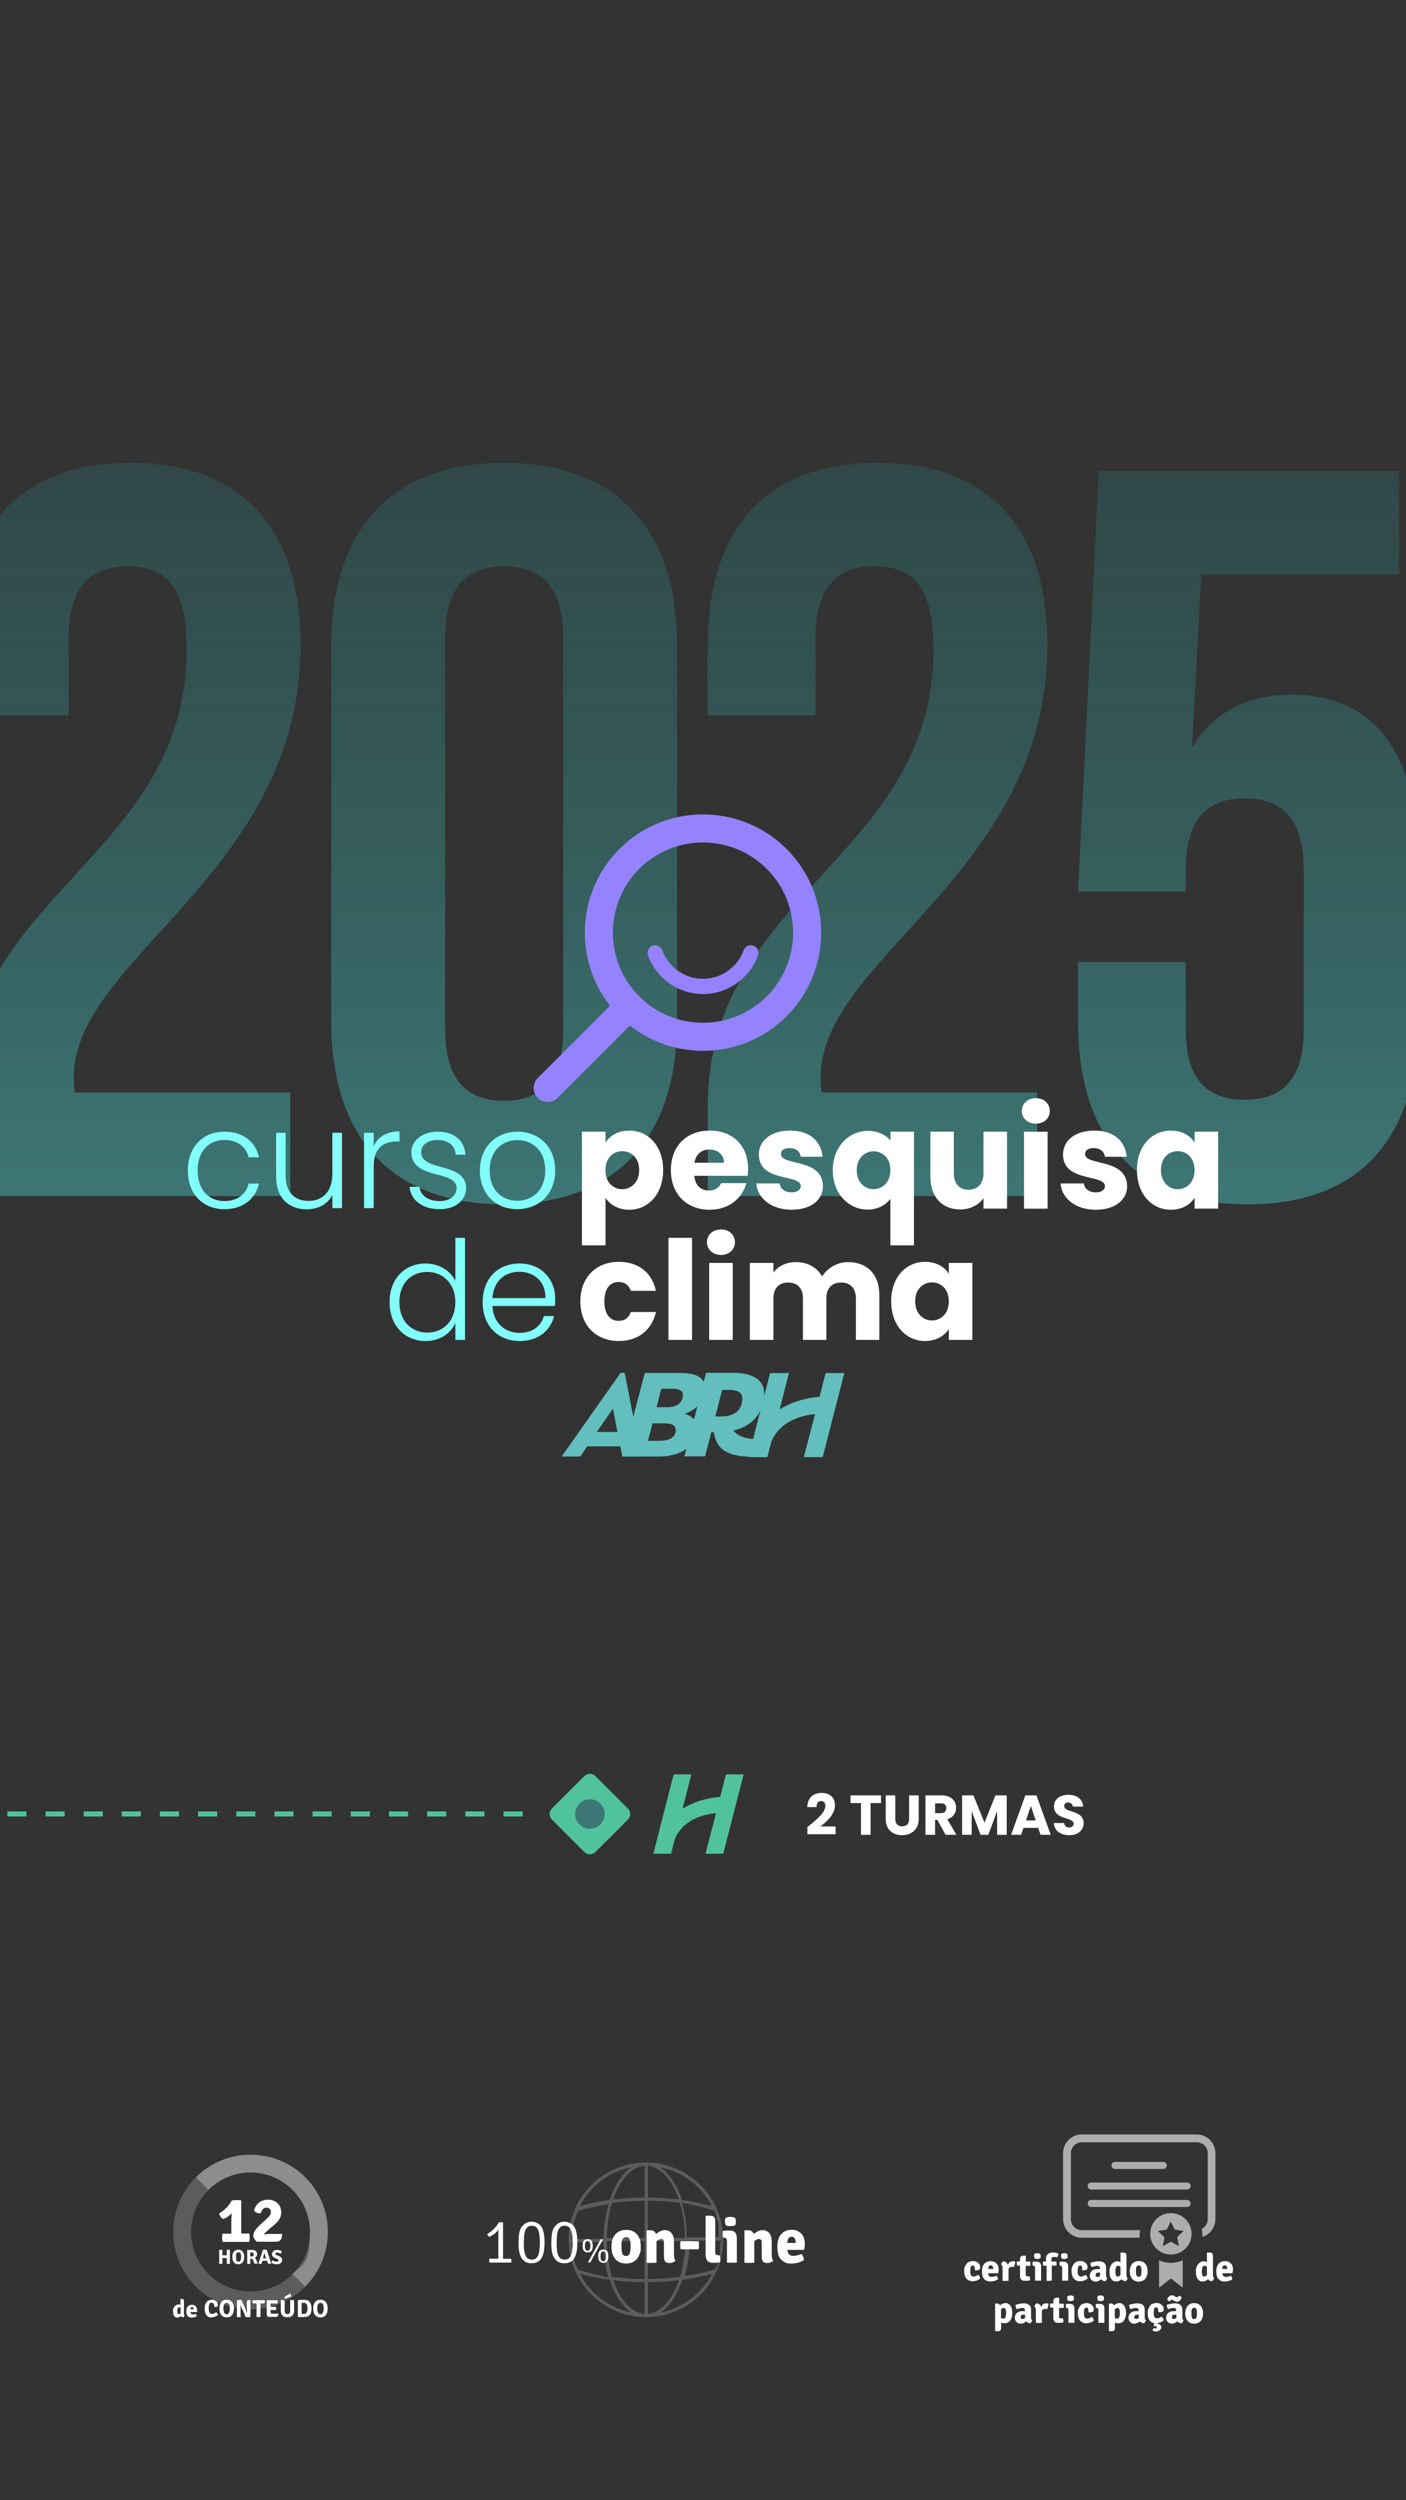 <?xml version="1.0" encoding="UTF-8"?><svg id="Layer_1" xmlns="http://www.w3.org/2000/svg" xmlns:xlink="http://www.w3.org/1999/xlink" viewBox="0 0 1080 1920"><rect x="0" y="0" width="1080" height="1920" fill="#333333" stroke="none"/><defs><style>.cls-1{fill:#3d7775;}.cls-2{opacity:.3;}.cls-2,.cls-3,.cls-4{fill:#fff;}.cls-2,.cls-4{isolation:isolate;}.cls-4{opacity:.2;}.cls-5{fill:#9582ff;}.cls-6{fill:#62bfbd;}.cls-7{opacity:.6;}.cls-8{fill:#50c29c;}.cls-9{fill:#82fffb;}.cls-10{fill:url(#linear-gradient);}</style><linearGradient id="linear-gradient" x1="529.49" y1="924.84" x2="529.49" y2="355.36" gradientUnits="userSpaceOnUse"><stop offset="0" stop-color="#3d7775"/><stop offset="1" stop-color="#2e5958" stop-opacity=".55"/></linearGradient></defs><path class="cls-4" d="M192.5,1654.6c-32.8,0-59.4,26.6-59.4,59.4s26.6,59.4,59.4,59.4,59.4-26.6,59.4-59.4-26.6-59.4-59.4-59.4ZM192.5,1759.7c-25.2,0-45.7-20.4-45.7-45.7s20.4-45.7,45.7-45.7,45.7,20.4,45.7,45.7-20.5,45.7-45.7,45.7Z"/><path class="cls-3" d="M177.7,1715.3v-10c0-.5,0-1.4.1-2.8.1-1.4.2-2.3.2-2.9-1.7,1.9-3.9,3.4-6.5,4.5-.7-.3-1.4-.9-2-1.7-.6-.8-1-1.7-1.1-2.7,4.6-2.9,7.8-6.1,9.6-9.9,1.1-.2,2.3-.3,3.7-.3s2.4,0,3.6.3v25.4h6.1c.3,1,.4,2,.4,3.2s-.1,2.1-.4,3.2h-20.4c-.3-1-.4-2.1-.4-3.2s.1-2.1.4-3.1h6.7,0Z"/><path class="cls-3" d="M216.7,1715c0,2.2-.3,3.9-1,4.9s-1.9,1.6-3.9,1.6h-14.6c-.6-.6-1.2-1.3-1.8-2.2-.6-.9-.8-1.7-.8-2.4,0-1.3.4-2.7,1.4-4.1.9-1.4,2.3-3,4.2-4.7l5.3-4.8c1.7-1.5,2.6-3.1,2.6-4.6s-.3-1.8-.9-2.4c-.6-.6-1.4-1-2.6-1s-1.9.4-2.7,1.2c-.7.8-1.3,1.8-1.6,3.1h-1.5c-.5,0-1-.2-1.5-.4-.5-.2-.9-.4-1.3-.7-.4-.3-.7-.6-.9-.9.3-1.2.8-2.3,1.4-3.4.6-1,1.4-1.8,2.3-2.7.9-.8,1.9-1.3,3.2-1.7,1.2-.4,2.6-.6,4-.6s2.8.2,4,.7,2.2,1.1,3.2,2c.9.8,1.6,1.9,2.1,3.2.5,1.2.7,2.6.7,4.1s-.5,3.7-1.5,5.1c-1,1.5-2.4,3.1-4.3,4.6l-3.6,3c-2.2,1.9-3.6,3.3-4,4,1.4-.2,2.8-.3,4-.4,1.2-.1,2.3,0,3.5,0h6.7v-.3h0l-.1-.2Z"/><path class="cls-3" d="M174.2,1731.9v-4.2h2.4v10.8h-2.4v-4.5h-3.4v4.5h-2.4v-10.8h2.4v4.2h3.4Z"/><path class="cls-3" d="M180.2,1737.8c-1.1-.9-1.7-2.4-1.7-4.6s.1-1.7.3-2.4c.2-.7.5-1.3.9-1.7.4-.5.9-.8,1.4-1.1.6-.2,1.2-.4,1.9-.4s1.4,0,1.9.4c.6.2,1.1.6,1.5,1.1s.7,1,.9,1.7.3,1.5.3,2.4-.1,1.7-.3,2.4c-.2.7-.5,1.3-.9,1.7-.4.5-.9.8-1.5,1.1-.6.2-1.2.4-1.9.4-1,0-2-.3-2.8-1h0ZM181.5,1735.6c.3.8.8,1.2,1.7,1.2s.8,0,1-.3c.3-.2.5-.5.6-.8s.3-.7.3-1.1c.1-.4.1-.8.1-1.2v-1.2c0-.4-.1-.9-.2-1.2-.1-.4-.3-.7-.6-1s-.7-.4-1.2-.4-.9,0-1.1.4c-.3.3-.5.6-.6.9-.1.4-.2.8-.2,1.2v1.1c0,.5,0,.9.1,1.3-.1.3,0,.7,0,1.1h.1Z"/><path class="cls-3" d="M197.5,1731.1c0,.3-.1.7-.2,1-.1.3-.2.6-.4.8-.2.2-.4.5-.6.6-.2.2-.5.3-.7.4.5.2.9.7,1.2,1.4l.5,1.3c.2.5.4.9.8,1.1-.2.2-.4.4-.7.5s-.7.2-1,.2-.7,0-.9-.3c-.2-.2-.4-.6-.6-1.1l-.6-1.6c-.1-.3-.3-.5-.5-.7s-.5-.2-.9-.2h-.6v4h-2.4v-10.7h3.8c.6,0,1.1,0,1.5.2.5,0,.9.3,1.2.6.3.3.6.6.8,1.1.2.4.3.9.3,1.5v-.1ZM192.2,1729.6v3.2h1.2c.3,0,.6,0,.8-.2s.4-.3.5-.5.2-.5.2-.9c0-1-.5-1.5-1.5-1.5h-1.2v-.1Z"/><path class="cls-3" d="M202.1,1736.3h-.6l-.7,2.2h-1c-.4,0-.9,0-1.2-.2h-.1l3.5-10.7h2.9l3.4,10.6c-.4.2-.8.3-1.2.3s-.9,0-1.1-.3c-.2-.2-.4-.5-.6-1.1l-.3-1h-3v.2ZM202,1734.3h2.3l-.3-1c-.2-.9-.5-1.9-.9-3.3h-.1c-.1.4-.3,1.4-.7,3.1l-.3,1.2h0Z"/><path class="cls-3" d="M208.5,1737.6c0-.3.1-.7.3-1s.4-.6.6-.8c1.1.7,2.2,1,3.2,1s.8,0,1-.3c.2-.2.3-.4.3-.7,0-.5-.3-.9-1-1.1l-1.8-.8c-.7-.3-1.3-.7-1.6-1.2-.4-.4-.6-1-.6-1.7s.1-.9.3-1.3.5-.7.8-1,.8-.5,1.2-.7c.5-.2,1-.2,1.6-.2,1.2,0,2.3.3,3.6.9-.1.8-.3,1.4-.8,1.9-1.1-.5-2-.8-2.9-.8s-.7,0-.9.3c-.2.2-.3.4-.3.6,0,.4.3.7.9,1l1.9.8c.8.3,1.4.8,1.8,1.3.4.5.6,1.1.6,1.8s-.1.9-.3,1.3-.4.8-.8,1c-.3.3-.8.5-1.3.7s-1.1.2-1.8.2c-1.4,0-2.7-.4-4-1.2h0Z"/><path class="cls-3" d="M136.9,1769.6c.6,0,1.2,0,1.7.4v-4.6h1.2c.6,0,1,0,1.2.4s.3.7.3,1.4v9.5c0,.7.2,1.1.5,1.3-.1.3-.2.5-.4.8s-.4.5-.5.7c-.9,0-1.6-.4-2-1-.7.8-1.6,1.2-2.8,1.2s-1.8-.4-2.4-1.3c-.6-.9-.8-2.1-.8-3.7s.1-1.4.3-2,.5-1.1.8-1.5.7-.7,1.2-1c.7-.4,1.2-.5,1.7-.5v-.1ZM137.3,1777.1c.5,0,1-.2,1.4-.7v-4.2c-.5-.3-.9-.4-1.2-.4-.9,0-1.3.9-1.3,2.9,0,1.6.3,2.4,1.1,2.4h0Z"/><path class="cls-3" d="M151.3,1775.5h-5c0,.6.2,1,.4,1.3.3.3.7.5,1.3.5h1c.4,0,.8-.2,1.3-.4.4.4.7,1,.8,1.7-1,.7-2.2,1.1-3.8,1.1s-1.4,0-2-.4c-.5-.2-1-.6-1.3-1s-.6-1-.7-1.6-.2-1.3-.2-2,.1-1.3.3-1.9.4-1.1.8-1.5c.3-.4.8-.8,1.3-1s1.1-.4,1.9-.4,1.1,0,1.6.3c.5.2.9.5,1.2.8s.6.8.8,1.2c.2.5.3,1,.3,1.6.2.6.2,1.2,0,1.8v-.1ZM146.3,1773.4h2.4v-.2c0-.5-.1-.8-.3-1.1-.2-.3-.5-.4-.9-.4s-.7,0-.9.4c-.1.2-.2.6-.3,1.3h0Z"/><path class="cls-3" d="M164.6,1771.4v-.2c0-1.8-.7-2.9-2.1-2.9s-1.3.4-1.7,1.1c-.3.7-.5,1.8-.5,3.3s.2,2.4.7,3.2c.4.7,1.1,1,1.9,1s.9,0,1.4-.3c.5-.2,1.1-.5,1.7-1,.3.2.6.5.9.9.3.4.4.7.5,1.1-.3.3-.6.5-1,.8-.4.2-.8.5-1.2.6-.4.2-.9.3-1.4.4s-1,.2-1.4.2c-1,0-1.8-.2-2.4-.5s-1.2-.9-1.6-1.5c-.4-.6-.7-1.3-.9-2.1-.2-.8-.3-1.6-.3-2.6s.1-2.1.4-3c.3-.8.7-1.5,1.1-2.1.5-.6,1-1,1.7-1.3.6-.3,1.3-.4,2.1-.4s1.4,0,2,.3c.6.2,1.1.5,1.6.8.4.3.8.8,1,1.2.2.5.3,1,.3,1.5,0,1.1-.6,1.7-1.7,1.7s-.7,0-1.1-.2Z"/><path class="cls-3" d="M170.6,1778.4c-1.3-1.1-2-3-2-5.6s.1-2.1.4-3,.6-1.5,1.1-2.1,1.1-1,1.7-1.3c.7-.3,1.5-.4,2.3-.4s1.6,0,2.3.4,1.3.7,1.8,1.3c.5.6.8,1.3,1.1,2.1.3.8.4,1.8.4,3s-.1,2-.4,3c-.3.8-.6,1.5-1.1,2.1s-1.1,1-1.8,1.3-1.5.4-2.3.4c-1.3-.1-2.5-.4-3.5-1.2h0ZM172.1,1775.7c.3,1,1,1.5,2,1.5s.9,0,1.2-.4.6-.6.7-1c.2-.4.3-.8.4-1.3.1-.5.1-1,.1-1.4v-1.5c0-.5-.1-1-.3-1.5-.1-.5-.4-.9-.7-1.2-.3-.3-.8-.5-1.4-.5s-1.1.2-1.4.5c-.3.3-.6.7-.7,1.1-.2.4-.3.9-.3,1.4s-.1.9-.1,1.3c0,.6,0,1.1.1,1.5.2.6.3,1,.4,1.5Z"/><path class="cls-3" d="M192.3,1766.1h.1v13.1c-.5,0-1.1.2-1.8.2h-1.8l-3-6.8c-.3-.8-.7-1.6-1.1-2.7h-.1c.1,1.8.2,3.8.2,5.7v3.8h-2.8v-13c.5,0,1-.2,1.7-.2h1.8l3,6.8c.5,1.2.9,2.2,1.2,2.9h.1c-.1-1.7-.2-3.7-.2-5.6v-2.3c0-.6.1-1.1.4-1.4s.7-.4,1.3-.4h1v-.1Z"/><path class="cls-3" d="M200.1,1768.8v10.5h-3v-10.5h-3.1c-.1-.4-.1-.8-.1-1.2s0-.9.1-1.2h9.4c.1.3.1.7.1,1.2s-.1.8-.4,1c-.2.2-.6.3-1.2.3h-1.8v-.1Z"/><path class="cls-3" d="M208,1775.4v1.3h5.8c0,.5,0,.8-.1,1.1-.1,1-.8,1.4-1.9,1.4h-5.1c-.5,0-1-.2-1.3-.5s-.5-.7-.5-1.3v-11h8.3c.1.4.1.8.1,1.2s-.1.9-.3,1.3h-5.2v2.6h4.2c.1.3.2.7.2,1.2s-.1.9-.2,1.2h-4.2v1.4h.2v.2h0v-.1Z"/><path class="cls-3" d="M225.9,1766.2v8.2c0,1.6-.4,2.9-1.3,3.8-.9.9-2.1,1.3-3.8,1.3s-3-.4-3.8-1.3c-.9-.9-1.3-2.1-1.3-3.8v-8.2h1.2c1.2,0,1.8.6,1.8,1.9v6.4c0,.9.2,1.5.5,1.9s.8.6,1.6.6,1.3-.2,1.6-.6.5-1.1.5-1.9v-8.3h1.5c.6,0,1.1.2,1.5.2v-.2ZM218.4,1764l4.3-2.7c.2.2.5.5.7.9s.4.8.4,1.3l-4.6,1.8c-.2,0-.4-.3-.5-.6-.2-.1-.3-.4-.3-.7h0Z"/><path class="cls-3" d="M237.1,1778.4c-.4.3-.9.6-1.6.7-.6,0-1.4.2-2.1.2h-4.6v-13h.1c.7,0,1.5,0,2.2-.2h2.6c1.1,0,1.9.2,2.7.5.8.3,1.3.8,1.7,1.4s.7,1.3.9,2.1c.2.8.3,1.6.3,2.6s-.1,2.3-.4,3.3c-.3,1-1,1.8-1.8,2.5v-.1ZM233.6,1776.9c1.6,0,2.6-1.4,2.6-4.2s-.8-4.3-2.6-4.3h-1.9v8.5h1.9Z"/><path class="cls-3" d="M242.6,1778.4c-1.3-1.1-2-3-2-5.6s.1-2.1.4-3,.6-1.5,1.1-2.1,1.1-1,1.7-1.3c.7-.3,1.5-.4,2.3-.4s1.6,0,2.3.4,1.3.7,1.8,1.3c.5.6.8,1.3,1.1,2.1.3.8.4,1.8.4,3s-.1,2-.4,3c-.3.8-.6,1.5-1.1,2.1s-1.1,1-1.8,1.3-1.5.4-2.3.4c-1.3-.1-2.5-.4-3.5-1.2h0ZM244.2,1775.7c.3,1,1,1.5,2,1.5s.9,0,1.2-.4.6-.6.7-1c.2-.4.3-.8.4-1.3.1-.5.1-1,.1-1.4v-1.5c0-.5-.1-1-.3-1.5-.1-.5-.4-.9-.7-1.2-.3-.3-.8-.5-1.4-.5s-1.1.2-1.4.5c-.3.3-.6.7-.7,1.1-.2.4-.3.9-.3,1.4s-.1.9-.1,1.3c0,.6,0,1.1.1,1.5,0,.6.2,1,.4,1.5Z"/><path class="cls-2" d="M234.5,1672c-23.1-23.1-61-23.1-84.1,0l9.7,9.7c8.3-8.3,19.7-13.4,32.2-13.4,25.2,0,45.7,20.4,45.7,45.7s-5.1,24-13.4,32.2l9.7,9.7c23.3-22.9,23.3-60.9.2-83.9h0Z"/><path class="cls-4" d="M550.3,1695.6l-.2-.5h0c-9.7-20.9-30.8-34.5-53.9-34.5s-44.2,13.5-53.9,34.5h0l-.2.5c-3.5,7.7-5.2,15.9-5.2,24.4s1.7,16.7,5.2,24.4l.2.5h0c9.7,20.9,30.8,34.5,53.9,34.5s44.2-13.5,53.9-34.5h0l.2-.5c3.5-7.7,5.2-15.9,5.2-24.4s-1.7-16.6-5.2-24.4ZM553.1,1722.1v9.8c0,.2,0,.5-.2.7,0,.2,0,.5-.2.7,0,.2,0,.5-.2.7,0,.2,0,.5-.2.7,0,.2,0,.5-.2.7,0,.2,0,.5-.2.7,0,.2,0,.4-.2.7,0,.2,0,.5-.2.7,0,.2,0,.4-.2.7,0,.2-.2.5-.2.7s-.2.4-.2.6-.2.5-.3.7l-.3.6c0,.2-.2.5-.3.7l-.3.6c0,.2,0,.3-.2.5-7,2.2-15,4-23.5,5.1,2.4-8.3,3.8-17.4,3.8-27.1h24.3v1.5h-1ZM444,1743c-.1-.2-.1-.3-.2-.5s-.2-.4-.3-.6c-.1-.2-.2-.5-.3-.7-.1-.2-.2-.4-.3-.6-.1-.2-.2-.5-.3-.7-.1-.2-.2-.4-.2-.6-.1-.2-.2-.5-.3-.7-.1-.2-.1-.4-.2-.6s-.2-.5-.2-.7c-.1-.2-.1-.4-.2-.6-.1-.3-.1-.5-.2-.8-.1-.2-.1-.4-.2-.6-.1-.3-.1-.5-.2-.8-.1-.2-.1-.4-.2-.6-.1-.3-.1-.5-.2-.8,0-.2-.1-.4-.1-.7-.1-.3-.1-.5-.2-.8,0-.2-.1-.4-.1-.7s-.1-.5-.1-.8-.1-.4-.1-.6c0-.3-.1-.5-.1-.8s-.1-.4-.1-.6c0-.3-.1-.5-.1-.8s-.1-.4-.1-.6c0-.3-.1-.6-.1-.8s0-.4-.1-.6c0-.3,0-.6-.1-.9v-2.6h24.4c.1,9.6,1.4,18.9,3.8,27.1-8.4-2-16.4-3.7-23.4-5.9h0ZM439.2,1718.1v-1.6c0-.3,0-.6.1-.9,0-.2,0-.4.1-.6,0-.3,0-.6.1-.8,0-.2,0-.4.1-.6,0-.3.1-.5.1-.8s.1-.4.1-.6c0-.3.1-.5.1-.8s.1-.4.1-.6c0-.3.1-.5.1-.8s.1-.4.1-.7c.1-.3.1-.5.2-.8,0-.2.1-.4.1-.7.1-.3.1-.5.2-.8.1-.2.1-.4.2-.6.1-.3.1-.5.2-.8.1-.2.1-.4.2-.6.1-.3.1-.5.2-.8.1-.2.1-.4.2-.6s.2-.5.2-.7c.1-.2.1-.4.2-.6s.2-.5.3-.7c.1-.2.2-.4.2-.6.1-.2.2-.5.3-.7.1-.2.2-.4.3-.6.1-.2.2-.5.3-.7.1-.2.2-.4.3-.6.1-.2.1-.3.2-.5,7-2.2,15-4,23.5-5.1-2.3,8.1-3.7,17.1-3.8,26.6h-24.4c-.1-1-.1-1.1-.1-1.3h0ZM548.3,1697.1c0,.2,0,.3.2.5s.2.4.3.6.2.5.3.7l.3.6c0,.2.2.5.3.7s.2.4.2.6.2.5.2.7.2.4.2.7c0,.2.2.5.2.7s0,.4.2.7c0,.2,0,.5.2.7,0,.2,0,.5.2.7,0,.2,0,.5.2.7,0,.2,0,.5.2.7,0,.2,0,.5.2.7,0,.2,0,.5.2.7v10.3h-24.4c0-9.4-1.4-18.5-3.8-26.6,8.5,1.7,16.4,3.4,23.5,5.6h1.1ZM526.2,1718.6h-28.6v-28.6c8.4,0,16.7.6,24.6,1.6,2.4,8,3.8,17.2,4,27ZM497.7,1687.6v-24.4c9.9.9,18.6,11,23.8,25.8-7.8-.8-15.8-1.3-23.8-1.4ZM495.2,1687.6c-8.3,0-16.4.5-24.2,1.5,5.2-15.1,14.1-25.3,24.2-25.9v24.4ZM495.2,1690v28.6h-29.1c.1-9.8,1.5-19,4-26.9,8.1-1.1,16.4-1.6,25.1-1.7ZM466.1,1721h29.1v29.1c-8.6,0-17-.6-25.1-1.6-2.4-8.1-4-17.5-4-27.5ZM495.2,1752.5v24.4c-10.1-.6-19-10.8-24.2-25.9,7.7,1,15.9,1.5,24.2,1.5ZM497.7,1752.5c8.1,0,16.1-.5,23.8-1.5-5.1,14.9-13.8,25-23.8,25.8v-24.3ZM497.7,1750.1v-29.1h28.6c0,10-1.5,19.4-4,27.4-8,1.1-16.3,1.7-24.6,1.7h0ZM546.8,1694.2c-6.9-2-14.7-3.7-22.9-4.7-1.3-4-2.9-7.7-4.7-11-3.5-6.3-7.5-11.1-11.9-14.1,16.9,3.3,31.6,14.2,39.5,29.8h0ZM484.9,1664.3c-4.5,3-8.6,7.8-11.9,14.1-1.8,3.4-3.4,7-4.7,11-8.2,1.1-15.9,2.7-22.9,4.7,8-15.5,22.7-26.4,39.5-29.8h0ZM445.4,1746c6.9,2,14.7,3.7,22.9,4.7,1.3,4,2.9,7.7,4.7,11,3.5,6.3,7.5,11.1,11.9,14.1-16.8-3.4-31.5-14.3-39.5-29.8h0ZM507.4,1775.9c4.5-3,8.6-7.8,11.9-14.1,1.8-3.4,3.4-7,4.7-11,8.2-1.1,15.9-2.7,22.9-4.7-8,15.4-22.7,26.3-39.5,29.8h0Z"/><path class="cls-3" d="M382.8,1734.6v-16.5s0-2,.1-5.9c-1.7,2.4-4.2,4.3-7.1,5.5-.8-.5-1.3-1.2-1.5-2.1,2.1-1.3,4-2.8,5.5-4.4,1.5-1.6,2.6-3.1,3.2-4.5.5,0,1-.2,1.7-.2s1.2,0,1.7.2v27.9h6.3c.1.5.1,1,.1,1.5s0,1-.1,1.4h-16.8c-.1-.5-.1-1-.1-1.5s0-1,.1-1.5h6.9v.1Z"/><path class="cls-3" d="M402,1708.7c1.6-1.7,3.8-2.6,6.4-2.6s5.9,1.3,7.5,3.9c1.6,2.6,2.4,6.6,2.4,12.1s-.8,9.3-2.3,11.9-4.1,4-7.7,4-5.9-1.3-7.7-4c-1.6-2.7-2.4-6.6-2.3-12,0-1.7.1-3.3.2-4.6.1-1.3.3-2.6.6-3.7.3-1.1.6-2,1.1-2.9.5-.7,1.1-1.4,1.8-2.1h0ZM404.6,1733.6c1,1.1,2.2,1.6,3.9,1.6s1.9-.2,2.8-.7c.8-.5,1.4-1.2,1.9-2.2s.9-2.4,1.1-4.1.4-3.7.4-6-.1-4.4-.4-6c-.2-1.6-.6-3.1-1.1-4.1s-1.1-1.8-1.9-2.2c-.8-.5-1.7-.7-2.8-.7s-2,.2-2.8.7-1.4,1.2-1.9,2.2-.9,2.4-1.1,4.1c-.2,1.6-.3,3.7-.3,6-.2,5.8.6,9.5,2.2,11.4h0Z"/><path class="cls-3" d="M427.2,1708.7c1.6-1.7,3.8-2.6,6.4-2.6s5.9,1.3,7.5,3.9c1.6,2.6,2.4,6.6,2.4,12.1s-.8,9.3-2.3,11.9-4.1,4-7.7,4-5.9-1.3-7.7-4c-1.8-2.7-2.4-6.6-2.3-12,0-1.7.1-3.3.2-4.6.1-1.3.3-2.6.6-3.7.3-1.1.6-2,1.1-2.9.6-.7,1.1-1.4,1.8-2.1h0ZM429.8,1733.6c1,1.1,2.2,1.6,3.9,1.6s1.9-.2,2.8-.7c.8-.5,1.4-1.2,1.9-2.2s.9-2.4,1.1-4.1.4-3.7.4-6-.1-4.4-.4-6c-.2-1.6-.6-3.1-1.1-4.1s-1.1-1.8-1.9-2.2c-.8-.5-1.7-.7-2.8-.7s-2,.2-2.8.7-1.4,1.2-1.9,2.2-.9,2.4-1.1,4.1c-.2,1.7-.3,3.7-.3,6-.1,5.8.6,9.5,2.2,11.4h0Z"/><path class="cls-3" d="M454.1,1720.5c.8.8,1.2,2.2,1.2,4.1s-.3,3.1-1,3.9-1.6,1.2-2.9,1.2-2.1-.4-2.9-1.2c-.7-.8-1-2.1-1-3.9s.3-3.1,1-3.9,1.6-1.2,2.9-1.2,2,.3,2.7,1h0ZM451.4,1720.8c-1.4,0-2.1,1.2-2.1,3.8s.7,3.8,2.1,3.8,2.1-1.2,2.1-3.8-.7-3.8-2.1-3.8ZM451.6,1737.4l9.8-17.8h1.8l-9.8,17.8h-1.8ZM466.1,1736.7c-.7.7-1.5,1-2.7,1s-2.1-.4-2.9-1.2c-.7-.8-1-2.1-1-3.9s.3-3.1,1-3.9,1.6-1.2,2.9-1.2,2.2.4,2.9,1.2c.7.8,1,2.1,1,3.9s-.4,3.3-1.2,4.1h0ZM463.4,1728.9c-1.4,0-2.1,1.2-2.1,3.8s.7,3.8,2.1,3.8,2.1-1.2,2.1-3.8c.1-2.6-.7-3.8-2.1-3.8Z"/><path class="cls-3" d="M488.7,1715.2c2.4,2.3,3.5,5.7,3.5,10.1s-.3,3.7-.8,5.3c-.5,1.6-1.2,3-2.2,4.1-1,1.1-2.1,2-3.5,2.6s-3,.9-4.8.9-3.4-.3-4.8-.9-2.6-1.5-3.5-2.6c-1-1.1-1.7-2.5-2.2-4.1s-.7-3.4-.7-5.3.2-3.7.7-5.3c.5-1.6,1.2-2.9,2.2-4.1.9-1.1,2.1-2,3.5-2.6s3-.9,4.8-.9c3.2,0,5.8.8,7.8,2.8ZM480.9,1718c-.7,0-1.3.2-1.8.5-.4.3-.8.8-1.1,1.4-.3.6-.4,1.3-.5,2-.1.8-.1,1.6-.1,2.5,0,1.4,0,2.6.1,3.5.1,1,.2,1.8.5,2.5.2.7.6,1.2,1,1.5s1,.5,1.8.5c1.4,0,2.4-.6,2.9-1.9s.7-3,.7-5.4-.2-4.1-.7-5.4-1.4-1.7-2.8-1.7Z"/><path class="cls-3" d="M517.7,1721.3v10c0,2.2.4,3.8,1.2,4.8-1.2,1.1-2.7,1.7-4.5,1.7s-2.9-.4-3.5-1.2c-.6-.8-.9-2-.9-3.6v-10.4c0-1.1-.1-1.9-.4-2.4s-.9-.8-1.7-.8-1,0-1.7.4c-.6.3-1.3.7-1.9,1.3v16.4c-.6,0-1.2.2-1.8.2h-4c-.7,0-1.3,0-1.8-.2v-24.5l.3-.3h2.9c2,0,3.3,1,4,2.9,2.3-2,4.6-3,6.8-3s4,.8,5.2,2.4,1.8,3.6,1.8,6.3h0Z"/><path class="cls-3" d="M536.6,1727.3h-13.8c-.2-.8-.3-1.8-.3-3.1s0-2.2.3-3.1h13.8c.2.8.3,1.8.3,3.1s0,2.3-.3,3.1Z"/><path class="cls-3" d="M551.4,1731.8h1.3c.4,1.1.6,2.2.6,3.3v2.1c-2,.3-3.7.5-5.2.5-2.2,0-3.8-.5-4.7-1.6-.9-1.1-1.4-2.8-1.4-5.2v-29.1l.3-.3h3c1.5,0,2.6.3,3.2,1,.6.7.9,1.9.9,3.6v23.5c0,1.5.6,2.2,2.1,2.2h-.1Z"/><path class="cls-3" d="M566,1718.6v18.8c-.6,0-1.2.2-1.8.2h-4c-.7,0-1.3,0-1.8-.2v-16.2c0-1.9-.8-2.8-2.3-2.8h-.7c-.2-.6-.3-1.5-.3-2.6s0-2,.3-2.7c.8,0,1.6,0,2.4-.2.8-.2,1.4,0,2,0h1.1c1.7,0,3,.5,3.9,1.6.7,1,1.2,2.5,1.2,4.2v-.1ZM557.4,1703.2c.9-.5,2.2-.8,3.7-.8s2.7.3,3.6.8c.4.9.6,1.8.6,2.8s-.2,2-.6,2.8c-.9.5-2.2.7-3.7.7s-2.7-.2-3.5-.7c-.4-.9-.6-1.8-.6-2.8-.1-1,0-1.9.5-2.8Z"/><path class="cls-3" d="M592.8,1721.3v10c0,2.2.4,3.8,1.2,4.8-1.2,1.1-2.7,1.7-4.5,1.7s-2.9-.4-3.5-1.2c-.6-.8-.9-2-.9-3.6v-10.4c0-1.1,0-1.9-.4-2.4-.3-.5-.9-.8-1.7-.8s-1,0-1.7.4c-.6.3-1.3.7-1.9,1.3v16.4c-.6,0-1.2.2-1.8.2h-4c-.7,0-1.3,0-1.8-.2v-24.5l.3-.3h2.9c2,0,3.3,1,4,2.9,2.3-2,4.6-3,6.8-3s4,.8,5.2,2.4,1.8,3.6,1.8,6.3h0Z"/><path class="cls-3" d="M617.6,1727.7h-12.7c0,1.5.4,2.6,1.1,3.4.7.8,1.8,1.2,3.4,1.2s1.7,0,2.7-.3c1-.2,2.2-.6,3.5-1.1,1.1,1.1,1.7,2.6,2,4.5-2.6,1.9-5.8,2.8-9.6,2.8s-3.8-.3-5.2-1c-1.4-.7-2.5-1.6-3.4-2.7-.9-1.2-1.5-2.6-1.8-4.2-.4-1.6-.5-3.3-.5-5.2s.2-3.5.7-5.1c.4-1.6,1.1-2.9,2-4s2-2,3.4-2.7c1.4-.7,3-1,4.9-1s3,.3,4.2.8c1.3.5,2.3,1.2,3.2,2.2.9.9,1.6,2,2,3.3.5,1.3.7,2.7.7,4.2,0,1.9-.2,3.5-.6,4.9h0ZM604.8,1722.4h6.4v-.5c0-1.2-.3-2.2-.8-3s-1.3-1.2-2.4-1.2-1.8.4-2.3,1.1c-.5.8-.8,2-.9,3.6Z"/><path class="cls-3" d="M748.8,1743.3v-.4c0-1.1,0-1.9-.4-2.4-.2-.5-.7-.8-1.3-.8s-1.1.4-1.4,1.1c-.3.7-.4,1.8-.4,3.3s0,1.4.2,2c0,.6.3,1,.5,1.2.2.3.5.6.8.7.3.2.7.2,1.1.2s1,0,1.5-.3c.6-.2,1.1-.5,1.8-1,.2,0,.4.3.6.4.2.2.4.4.5.7.2.2.3.5.4.8,0,.3.2.5.3.8-.7.7-1.5,1.2-2.6,1.6s-2.1.6-3.2.6c-2.1,0-3.7-.7-4.9-2.1-1.1-1.3-1.7-3.3-1.7-5.8s.2-2.4.6-3.3c.4-1,.9-1.7,1.4-2.4s1.2-1.1,2.1-1.4c.9-.3,1.6-.5,2.4-.5s1.6,0,2.4.4c.8.2,1.3.6,1.8,1,.5.5,1,1,1.2,1.5.3.6.4,1.2.4,2s-.3,1.4-.8,1.7c-.5.3-1.1.5-1.8.5-.4.1-1,0-1.5,0v-.1Z"/><path class="cls-3" d="M766.7,1745.7h-7.7c0,.9.3,1.5.7,2s1.1.8,2,.8,1.1,0,1.6-.2,1.3-.4,2.1-.7c.7.7,1.1,1.5,1.2,2.7-1.5,1.1-3.5,1.7-5.7,1.7s-2.3-.2-3.2-.6-1.5-1-2-1.6c-.5-.7-.9-1.5-1.1-2.5-.2-1-.3-2-.3-3.2s0-2.1.4-3.1c.3-1,.7-1.7,1.2-2.4.6-.7,1.2-1.2,2.1-1.6.9-.4,1.8-.6,3-.6s1.8.2,2.6.5,1.4.8,1.9,1.3,1,1.2,1.2,2c.3.8.4,1.6.4,2.5,0,1-.1,2.1-.4,3h0ZM759.1,1742.4h3.8v-.3c0-.8-.2-1.3-.5-1.8s-.8-.7-1.4-.7-1.1.2-1.4.7c-.3.4-.5,1.1-.5,2.1h0Z"/><path class="cls-3" d="M769,1738.9c0-.4.3-.9.6-1.3.3-.5.6-.9.9-1.1,1.8,0,3.1,1.1,3.7,2.7.8-1.8,2-2.7,3.7-2.7s1.1,0,1.9.2c0,.6,0,1.3-.3,2.2-.2.9-.5,1.5-.9,2.1-.4,0-.9-.2-1.5-.3-1,0-1.8.5-2.4,1.5v9.2c-.7,0-1.4.2-2.3.2s-1.6,0-2.3-.2v-9.6c0-1.3-.3-2.4-1.1-2.9h0Z"/><path class="cls-3" d="M791.4,1736.8c0,.6.2,1.1.2,1.6s0,1.1-.2,1.6h-3.5v6.7c0,1,.5,1.3,1.3,1.3h1.6c.3.7.4,1.3.4,2v1.2c-1.4.2-2.8.3-4,.3-2.5,0-3.7-1.3-3.7-4.1v-7.6h-2.3c0-.5-.2-1.1-.2-1.6s0-1.1.2-1.6h2.3v-1.6c0-1,.2-1.7.6-2.1.4-.4,1.1-.7,1.9-.7h1.8l.2.2v4.3h3.5l-.1.1Z"/><path class="cls-3" d="M799.7,1740.1v11.3h-4.6v-9.8c0-1.1-.5-1.7-1.3-1.7h-.5c0-.4-.2-.9-.2-1.5s0-1.2.2-1.6h3.2c1,0,1.8.3,2.4,1,.6.5.8,1.3.8,2.4v-.1ZM794.6,1730.8c.6-.3,1.3-.5,2.2-.5s1.6.2,2.2.5c.2.6.4,1.1.4,1.7s0,1.1-.4,1.7c-.6.3-1.3.5-2.2.5s-1.6-.2-2.1-.5c-.2-.6-.4-1.1-.4-1.7,0-.5,0-1.1.3-1.7Z"/><path class="cls-3" d="M803.9,1751.5v-11.6h-2.6c0-.5-.2-1.1-.2-1.6s0-1.1.2-1.6h2.3c0-.8-.2-1.3-.2-2,0-1.4.5-2.7,1.4-3.6s2.2-1.4,3.7-1.4,3.1.3,4.5.9c0,.5,0,1.1-.3,1.6-.2.6-.5,1.1-.8,1.3-1-.3-1.7-.4-2.3-.4-1.3,0-2,.7-2,2v1.6h3.8c0,.4.2,1,.2,1.5s0,1.1-.2,1.6h-3.5v11.5c-.7,0-1.4.2-2.2.2-.4.2-1.2,0-1.9,0h.1Z"/><path class="cls-3" d="M820.5,1740.1v11.3h-4.6v-9.8c0-1.1-.5-1.7-1.3-1.7h-.6c0-.4-.2-.9-.2-1.5s0-1.2.2-1.6h3.2c1,0,1.8.3,2.4,1,.6.5.9,1.3.9,2.4v-.1ZM815.3,1730.8c.6-.3,1.3-.5,2.2-.5s1.6.2,2.2.5c.2.6.4,1.1.4,1.7s0,1.1-.4,1.7c-.6.3-1.3.5-2.2.5s-1.6-.2-2.1-.5c-.2-.6-.4-1.1-.4-1.7s0-1.1.3-1.7Z"/><path class="cls-3" d="M831.3,1743.3v-.4c0-1.1,0-1.9-.4-2.4-.2-.5-.7-.8-1.3-.8s-1.1.4-1.4,1.1c-.3.7-.4,1.8-.4,3.3s0,1.4.2,2c0,.6.3,1,.5,1.2.2.3.5.6.8.7.3.2.7.2,1.1.2s1,0,1.5-.3c.6-.2,1.1-.5,1.8-1,.2,0,.4.3.6.4.2.2.4.4.5.7.2.2.3.5.4.8,0,.3.2.5.3.8-.7.7-1.5,1.2-2.6,1.6s-2.1.6-3.2.6c-2.1,0-3.7-.7-4.9-2.1-1.1-1.3-1.7-3.3-1.7-5.8s.2-2.4.6-3.3c.4-1,.9-1.7,1.4-2.4s1.2-1.1,2.1-1.4c.9-.3,1.6-.5,2.4-.5s1.6,0,2.4.4c.8.2,1.3.6,1.8,1,.5.5,1,1,1.2,1.5.3.6.4,1.2.4,2s-.3,1.4-.8,1.7c-.5.3-1.1.5-1.8.5-.4.1-1,0-1.5,0v-.1Z"/><path class="cls-3" d="M850.5,1749.4c0,.4-.3.9-.6,1.3-.3.5-.6.9-.9,1.1-1.3,0-2.5-.6-3.2-1.5-1.2,1.1-2.7,1.8-4.1,1.8s-1.4,0-2-.4-1.1-.6-1.4-1c-.4-.4-.7-.9-.9-1.4-.2-.6-.3-1.1-.3-1.7,0-.9.2-1.6.5-2.2.3-.7.8-1.1,1.2-1.6s1.1-.8,1.8-1,1.4-.3,2.3-.3h2v-.6c0-1.2-.7-1.9-1.9-1.9s-2.3.3-4.3,1c-.6-.7-1-1.7-1.1-3.3.5-.2,1-.4,1.6-.5.6-.2,1.1-.3,1.8-.4.6,0,1.2-.2,1.8-.3h1.6c.5,0,1.3,0,2,.3.7.2,1.2.5,1.7.9s.9,1,1.1,1.5c.3.7.4,1.4.4,2.3v6c.1.9.4,1.6.9,2v-.1ZM841.6,1747.2c0,1,.6,1.3,1.6,1.3s1.1-.3,1.8-.9v-2.4h-1.6c-1.2.1-1.8.6-1.8,2Z"/><path class="cls-3" d="M857.9,1736.5c1,0,1.8.2,2.8.7v-7.2l.2-.2h1.8c1,0,1.6.2,2,.6s.6,1.1.6,2.2v14.7c0,1.1.3,1.7.9,2.1,0,.4-.3.9-.6,1.3-.3.5-.6.9-.9,1.1-1.4,0-2.5-.6-3.2-1.6-1.1,1.2-2.6,1.8-4.2,1.8s-3-.7-3.8-2.1c-.9-1.3-1.3-3.3-1.3-5.6s.2-2.2.5-3.2.8-1.7,1.2-2.4c.6-.7,1.1-1.1,1.9-1.5.6-.5,1.4-.7,2.1-.7h0ZM858.5,1748.2c.8,0,1.5-.4,2.2-1.1v-6.5c-.8-.5-1.4-.7-1.9-.7-1.3,0-2,1.4-2,4.4s.5,3.9,1.7,3.9h0Z"/><path class="cls-3" d="M879.4,1738.1c1.4,1.4,2.1,3.4,2.1,6.1s-.2,2.3-.5,3.3-.8,1.8-1.3,2.5-1.3,1.2-2.1,1.5c-.9.4-1.8.6-3,.6s-2.1-.2-2.9-.6c-.9-.4-1.5-.9-2.1-1.6s-1.1-1.5-1.3-2.5c-.3-1-.5-2-.5-3.2s.2-2.2.5-3.2.8-1.8,1.3-2.5c.6-.7,1.2-1.2,2.1-1.6.9-.4,1.8-.6,3-.6,2,0,3.5.5,4.7,1.8h0ZM874.7,1739.7c-.5,0-.8,0-1.1.3-.3.2-.5.5-.7.9s-.3.8-.3,1.2v3.6c0,.6.2,1.1.3,1.5.2.4.4.7.7.9.3.2.6.3,1.1.3.9,0,1.4-.4,1.7-1.1.3-.8.4-1.8.4-3.3s0-2.5-.4-3.3c-.3-.6-.9-1-1.7-1Z"/><path class="cls-3" d="M924.3,1736.5c1,0,1.8.2,2.8.7v-7.2l.2-.2h1.8c1,0,1.6.2,2,.6s.6,1.1.6,2.2v14.7c0,1.1.3,1.7.9,2.1,0,.4-.3.9-.6,1.3-.3.5-.6.9-.9,1.1-1.4,0-2.5-.6-3.2-1.6-1.1,1.2-2.6,1.8-4.2,1.8s-3-.7-3.8-2.1c-.9-1.3-1.3-3.3-1.3-5.6s.2-2.2.5-3.2.8-1.7,1.2-2.4c.6-.7,1.1-1.1,1.9-1.5.5-.5,1.3-.7,2.1-.7h0ZM924.9,1748.2c.8,0,1.5-.4,2.2-1.1v-6.5c-.8-.5-1.4-.7-1.9-.7-1.3,0-2,1.4-2,4.4-.1,2.6.4,3.9,1.7,3.9h0Z"/><path class="cls-3" d="M946.6,1745.7h-7.6c0,.9.3,1.5.7,2s1.1.8,2,.8,1.1,0,1.6-.2,1.3-.4,2.1-.7c.7.7,1.1,1.5,1.2,2.7-1.5,1.1-3.5,1.7-5.7,1.7s-2.3-.2-3.2-.6-1.5-1-2-1.6-.9-1.5-1.1-2.5c-.2-1-.3-2-.3-3.2s0-2.1.4-3.1c.3-1,.7-1.7,1.2-2.4.6-.7,1.2-1.2,2.1-1.6.9-.4,1.8-.6,3-.6s1.8.2,2.6.5,1.4.8,1.9,1.3,1,1.2,1.2,2c.3.8.4,1.6.4,2.5-.1,1-.2,2.1-.5,3h0ZM938.9,1742.4h3.8v-.3c0-.8-.2-1.3-.5-1.8s-.8-.7-1.4-.7-1.1.2-1.4.7c-.3.4-.4,1.1-.5,2.1h0Z"/><path class="cls-3" d="M771.7,1784.1c-.9,0-1.8-.2-2.7-.6v3.9c0,1.1-.2,1.7-.6,2.2-.4.4-1.1.6-2,.6h-1.8l-.2-.2v-20.9l.2-.2h1.2c1.1,0,1.9.5,2.5,1.4,1.1-1.1,2.5-1.7,4.1-1.7s1.5.2,2.2.6,1.1.9,1.6,1.5c.5.7.8,1.4,1,2.4s.4,2,.4,3.2-.2,2.3-.5,3.3-.8,1.8-1.2,2.5c-.6.7-1.1,1.1-1.9,1.5-.7.3-1.4.5-2.3.5h0ZM771.1,1772.3c-.9,0-1.5.4-2.2,1.1v6.5c.8.5,1.4.7,1.9.7,1.3,0,2-1.5,2-4.5.1-2.4-.5-3.8-1.7-3.8h0Z"/><path class="cls-3" d="M792.9,1781.7c0,.4-.3.9-.6,1.3-.3.5-.6.9-.9,1.1-1.3,0-2.5-.6-3.2-1.5-1.2,1.1-2.7,1.8-4.1,1.8s-1.4,0-2-.4-1.1-.6-1.4-1c-.4-.4-.7-.9-.9-1.4-.2-.6-.3-1.1-.3-1.7,0-.9.2-1.6.5-2.2.3-.7.8-1.1,1.2-1.6.6-.4,1.1-.8,1.8-1s1.4-.3,2.3-.3h2v-.6c0-1.2-.7-1.9-1.9-1.9s-2.3.3-4.3,1c-.6-.7-1-1.7-1.1-3.3.5-.2,1-.4,1.6-.5.6-.2,1.1-.3,1.8-.4.6,0,1.2-.2,1.8-.3h1.6c.5,0,1.3,0,2,.3s1.2.5,1.7.9.9,1,1.1,1.5c.3.7.4,1.4.4,2.3v6c0,1,.3,1.6.9,2v-.1ZM784,1779.5c0,1,.6,1.3,1.6,1.3s1.1-.3,1.8-.9v-2.4h-1.6c-1.3,0-1.8.8-1.8,2Z"/><path class="cls-3" d="M794.6,1771.2c0-.4.3-.9.6-1.3.3-.5.6-.9.9-1.1,1.8,0,3.1,1.1,3.7,2.7.8-1.8,2-2.7,3.7-2.7s1.1,0,1.9.2c0,.6,0,1.3-.3,2.2-.2.9-.5,1.5-.9,2.1-.4,0-.9-.2-1.5-.3-1,0-1.8.5-2.4,1.5v9.2c-.7,0-1.4.2-2.3.2s-1.6,0-2.3-.2v-9.6c0-1.3-.4-2.3-1.1-2.9h0Z"/><path class="cls-3" d="M817,1769.1c0,.6.2,1.1.2,1.6s0,1.1-.2,1.6h-3.5v6.7c0,1,.5,1.3,1.3,1.3h1.6c.3.7.4,1.3.4,2v1.2c-1.4.2-2.8.3-4,.3-2.5,0-3.7-1.3-3.7-4.1v-7.6h-2.3c0-.5-.2-1.1-.2-1.6s0-1.1.2-1.6h2.3v-1.6c0-1,.2-1.7.6-2.1.4-.4,1.1-.7,1.9-.7h1.8l.2.2v4.3h3.5l-.1.1Z"/><path class="cls-3" d="M825.3,1772.5v11.3h-4.6v-9.8c0-1.1-.5-1.7-1.3-1.7h-.5c0-.4-.2-.9-.2-1.5s0-1.2.2-1.6h3.2c1,0,1.8.3,2.4,1,.5.5.8,1.3.8,2.4v-.1ZM820.1,1763.2c.6-.3,1.3-.5,2.2-.5s1.6.2,2.2.5c.2.6.4,1.1.4,1.7s0,1.1-.4,1.7c-.6.3-1.3.5-2.2.5s-1.6-.2-2.1-.5c-.2-.6-.4-1.1-.4-1.7s0-1.2.3-1.7Z"/><path class="cls-3" d="M836.1,1775.6v-.4c0-1.1,0-1.9-.4-2.4-.2-.5-.7-.8-1.3-.8s-1.1.4-1.4,1.1c-.3.7-.4,1.8-.4,3.3s0,1.4.2,2c0,.6.3,1,.5,1.2.2.3.5.6.8.7.3.2.7.2,1.1.2s1,0,1.5-.3c.6-.2,1.1-.5,1.8-1,.2,0,.4.3.6.4.2.2.4.4.5.7.2.2.3.5.4.8,0,.3.2.5.3.8-.7.7-1.5,1.2-2.6,1.6-1.1.4-2.1.6-3.2.6-2.1,0-3.7-.7-4.9-2.1-1.1-1.3-1.7-3.3-1.7-5.8s.2-2.4.6-3.3c.4-1,.9-1.7,1.4-2.4.6-.7,1.2-1.1,2.1-1.4.9-.3,1.6-.5,2.4-.5s1.6,0,2.4.4c.8.2,1.3.6,1.8,1,.5.5,1,1,1.2,1.5.3.6.4,1.2.4,2s-.3,1.4-.8,1.7c-.5.3-1.1.5-1.8.5-.4.1-1,.1-1.5,0v-.1Z"/><path class="cls-3" d="M848.3,1772.5v11.3h-4.6v-9.8c0-1.1-.5-1.7-1.3-1.7h-.5c0-.4-.2-.9-.2-1.5s0-1.2.2-1.6h3.2c1,0,1.8.3,2.4,1,.6.5.8,1.3.8,2.4v-.1ZM843.2,1763.2c.6-.3,1.3-.5,2.2-.5s1.6.2,2.2.5c.2.6.4,1.1.4,1.7s0,1.1-.4,1.7c-.6.3-1.3.5-2.2.5s-1.6-.2-2.1-.5c-.2-.6-.4-1.1-.4-1.7s0-1.2.3-1.7Z"/><path class="cls-3" d="M859.1,1784.1c-.9,0-1.8-.2-2.7-.6v3.9c0,1.1-.2,1.7-.6,2.2-.4.4-1.1.6-2,.6h-1.8l-.2-.2v-20.9l.2-.2h1.2c1.1,0,1.9.5,2.5,1.4,1.1-1.1,2.5-1.7,4.1-1.7s1.5.2,2.2.6,1.1.9,1.6,1.5c.5.7.8,1.4,1,2.4s.4,2,.4,3.2-.2,2.3-.5,3.3-.8,1.8-1.2,2.5c-.6.7-1.1,1.1-1.9,1.5-.7.3-1.5.5-2.3.5h0ZM858.5,1772.3c-.9,0-1.5.4-2.2,1.1v6.5c.8.5,1.4.7,1.9.7,1.3,0,2-1.5,2-4.5,0-2.4-.5-3.8-1.7-3.8h0Z"/><path class="cls-3" d="M880.2,1781.7c0,.4-.3.9-.6,1.3-.3.5-.6.9-.9,1.1-1.3,0-2.5-.6-3.2-1.5-1.2,1.1-2.7,1.8-4.1,1.8s-1.4,0-2-.4-1.1-.6-1.4-1c-.4-.4-.7-.9-.9-1.4-.2-.6-.3-1.1-.3-1.7,0-.9.2-1.6.5-2.2.3-.7.8-1.1,1.2-1.6.6-.4,1.1-.8,1.8-1s1.4-.3,2.3-.3h2v-.6c0-1.2-.7-1.9-1.9-1.9s-2.3.3-4.3,1c-.6-.7-1-1.7-1.1-3.3.5-.2,1-.4,1.6-.5.7,0,1.1-.3,1.8-.4.6,0,1.2-.2,1.8-.3h1.6c.5,0,1.3,0,2,.3.7.2,1.2.5,1.7.9s.9,1,1.1,1.5c.3.7.4,1.4.4,2.3v6c.1,1,.3,1.6.9,2v-.1ZM871.3,1779.5c0,1,.6,1.3,1.6,1.3s1.1-.3,1.8-.9v-2.4h-1.6c-1.1,0-1.8.8-1.8,2Z"/><path class="cls-3" d="M886.2,1786.1c0-.5.3-1.1.6-2-1.7-.3-3-1.1-3.9-2.4s-1.3-3.1-1.3-5.3.2-2.5.6-3.5c.4-1,.9-1.8,1.4-2.5s1.2-1.1,2.1-1.4c.8-.3,1.6-.5,2.4-.5s1.6,0,2.4.4c.8.2,1.3.6,1.8,1,.5.5,1,1,1.2,1.5.3.6.4,1.2.4,2s-.3,1.4-.8,1.7-1.1.5-1.8.5-1.1,0-1.6-.2v-.4c0-1.1,0-1.9-.4-2.4-.2-.5-.7-.8-1.3-.8s-1.1.4-1.4,1.1c-.3.7-.4,1.8-.4,3.3s0,1.4.2,2c0,.6.3,1,.5,1.2.2.3.5.6.8.7.3.2.7.2,1.1.2s1,0,1.5-.3c.6-.2,1.1-.5,1.8-1,.2,0,.4.3.6.4.2.2.4.4.5.7.2.2.3.5.4.8,0,.3.2.5.3.8-1.1,1.2-2.7,1.9-4.7,2.2l-.2.6c.9,0,1.6.3,2.2.8.6.5.8,1.1.8,2s0,.8-.3,1.1c-.2.4-.5.7-.9,1s-.8.5-1.2.7c-.5.2-1.1.3-1.5.3-1.1,0-2-.2-2.7-.7,0-.8.3-1.4.8-2,.4.3.9.4,1.3.4.7,0,1.1-.3,1.1-.9s0-.6-.3-.7-.4-.2-.7-.2h-.6c-.4.2-.6,0-.8-.3v.1Z"/><path class="cls-3" d="M909.1,1781.7c0,.4-.3.9-.6,1.3-.3.5-.6.9-.9,1.1-1.3,0-2.5-.6-3.2-1.5-1.2,1.1-2.7,1.8-4.1,1.8s-1.4,0-2-.4-1.1-.6-1.4-1c-.4-.4-.7-.9-.9-1.4-.2-.6-.3-1.1-.3-1.7,0-.9.2-1.6.5-2.2.3-.7.8-1.1,1.2-1.6.6-.4,1.1-.8,1.8-1s1.4-.3,2.3-.3h2v-.6c0-1.2-.7-1.9-1.9-1.9s-2.3.3-4.3,1c-.6-.7-1-1.7-1.1-3.3.5-.2,1-.4,1.6-.5.6-.2,1.1-.3,1.8-.4.6,0,1.2-.2,1.8-.3h1.6c.5,0,1.3,0,2,.3.7.2,1.2.5,1.7.9s.9,1,1.1,1.5c.3.7.4,1.4.4,2.3v6c0,1,.3,1.6.9,2v-.1ZM902.2,1767l-1.3-.7c-.4-.2-.7-.3-.9-.3-.3,0-.7.3-1,.8l-.3.4c-.4,0-.9,0-1.2-.4-.5-.3-.8-.6-.9-1l.2-.6c.3-.9.8-1.5,1.4-1.9.7-.5,1.3-.7,2-.7s1.2.2,1.8.6l1.3.7s.3,0,.4.2h.4c.4,0,.8-.2,1.1-.7l.3-.4c.4,0,.9,0,1.2.4.5.3.8.6.9,1l-.2.6c-.4.9-.9,1.5-1.4,1.9-.7.5-1.3.7-2,.7-.6-.2-1.2-.4-1.8-.7v.1ZM900.2,1779.5c0,1,.6,1.3,1.6,1.3s1.1-.3,1.8-.9v-2.4h-1.6c-1.2,0-1.8.8-1.8,2Z"/><path class="cls-3" d="M922,1770.4c1.4,1.4,2.1,3.4,2.1,6.1s-.2,2.3-.5,3.3-.8,1.8-1.3,2.5c-.6.7-1.3,1.2-2.1,1.5-.9.4-1.8.6-3,.6s-2.1-.2-2.9-.6c-.9-.4-1.5-.9-2.1-1.6s-1.1-1.5-1.3-2.5c-.3-1-.5-2-.5-3.2s.2-2.2.5-3.2.8-1.8,1.3-2.5,1.2-1.2,2.1-1.6c.9-.4,1.8-.6,3-.6,1.9,0,3.6.7,4.7,1.8h0ZM917.3,1772.2c-.5,0-.8,0-1.1.3-.3.2-.5.5-.7.9s-.3.8-.3,1.2v3.6c0,.6.2,1.1.3,1.5.2.4.4.7.7.9.3.2.6.3,1.1.3.9,0,1.4-.4,1.7-1.1.3-.8.4-1.8.4-3.3s0-2.5-.4-3.3c-.2-.7-.8-1-1.7-1Z"/><g class="cls-7"><path class="cls-3" d="M893.6,1665.6h-37.1c-1.4,0-2.7-1.1-2.7-2.7s1.1-2.7,2.7-2.7h37.1c1.4,0,2.7,1.1,2.7,2.7,0,1.5-1.3,2.7-2.7,2.7Z"/><path class="cls-3" d="M911.9,1681.4h-73.7c-1.4,0-2.7-1.1-2.7-2.7s1.1-2.7,2.7-2.7h73.7c1.4,0,2.7,1.1,2.7,2.7,0,1.5-1.3,2.7-2.7,2.7Z"/><path class="cls-3" d="M911.9,1694.8h-73.7c-1.4,0-2.7-1.1-2.7-2.7s1.1-2.7,2.7-2.7h73.7c1.4,0,2.7,1.1,2.7,2.7s-1.3,2.7-2.7,2.7Z"/><path class="cls-3" d="M919.2,1639.1h-88.3c-7.8,0-14.3,6.4-14.3,14.3v50.7c0,7.8,6.4,14.3,14.3,14.3h44.5v-1.7c0-1.4,0-2.8.4-4.1h-44.8c-4.6,0-8.4-3.7-8.4-8.4v-50.7c0-4.6,3.7-8.4,8.4-8.4h88.3c4.6,0,8.4,3.7,8.4,8.4v50.7c0,3.3-1.9,6.1-4.6,7.5.4,1.6.5,3.3.5,5v1.1c5.8-1.8,10-7.3,10-13.6v-50.7c0-8-6.4-14.4-14.3-14.4h-.1Z"/><path class="cls-3" d="M899.4,1699.5c-8.8,0-15.9,7.1-15.9,15.9s7.1,15.9,15.9,15.9,15.9-7.1,15.9-15.9-7.2-15.9-15.9-15.9ZM905.5,1724.8l-6.1-3.3-6.1,3.3,1.1-6.8-5-4.8,6.8-1,3.1-6.2,3.1,6.2,6.8,1-5,4.8,1.3,6.8h0Z"/><path class="cls-3" d="M899.4,1737.7c-3.3,0-6.3-.7-9.1-1.9v21l9.1-7.1,9.1,7.1v-21c-2.7,1.1-5.8,1.9-9.1,1.9Z"/></g><path class="cls-8" d="M557.6,1362.56l-4.38,17.31c-12.38.96-21.9,4.7-28.88,9.07l6.75-26.38h-13.63l-15.61,60.96h13.63l2.92-11.41c.81-1.93,2.57-5.38,5.87-8.8,5.92-6.13,14.99-9.92,25.73-10.93l-8.07,31.14h13.63l15.67-60.96h-13.63Z"/><path class="cls-8" d="M-336.17,2020.9h-3.94v-14.66h3.94v14.66ZM-336.17,1991.57h-3.94v-14.66h3.94v14.66ZM-336.17,1962.24h-3.94v-14.66h3.94v14.66ZM-336.17,1932.91h-3.94v-14.66h3.94v14.66ZM-336.17,1903.59h-3.94v-14.66h3.94v14.66ZM-336.17,1874.26h-3.94v-14.66h3.94v14.66ZM-336.17,1844.93h-3.94v-14.66h3.94v14.66ZM-336.17,1815.61h-3.94v-14.66h3.94v14.66ZM-336.17,1786.28h-3.94v-14.66h3.94v14.66ZM-336.17,1756.95h-3.94v-14.66h3.94v14.66ZM-336.17,1727.63h-3.94v-14.66h3.94v14.66ZM-336.17,1698.3h-3.94v-14.66h3.94v14.66ZM-336.17,1668.97h-3.94v-14.66h3.94v14.66ZM-336.17,1639.65h-3.94v-14.66h3.94v14.66ZM-336.17,1610.48h-3.94v-14.66h3.94v14.66ZM-336.17,1581.15h-3.94v-14.66h3.94v14.66ZM-336.17,1551.82h-3.94v-14.66h3.94v14.66ZM-336.17,1522.49h-3.94v-14.66h3.94v14.66ZM-336.17,1493.17h-3.94v-14.66h3.94v14.66ZM-335.86,1464l-3.94-.32c.47-5.05,1.42-9.93,2.68-14.82l3.78,1.1c-1.1,4.57-2.05,9.3-2.52,14.03h0ZM-327.97,1436.72l-3.63-1.73c2.21-4.41,4.89-8.67,8.04-12.77l3.15,2.37c-2.84,3.78-5.36,7.88-7.57,12.14h0ZM-310.63,1414.17l-2.68-3c3.78-3.31,7.73-6.31,12.14-8.83l2.05,3.47c-4.1,2.37-8.04,5.2-11.51,8.36ZM-286.35,1399.67l-1.42-3.78c4.73-1.73,9.62-3,14.51-3.78l.63,3.94c-4.57.63-9.14,1.89-13.72,3.63h0ZM401.42,1394.94h-14.66v-3.94h14.66v3.94ZM372.09,1394.94h-14.66v-3.94h14.66v3.94ZM342.76,1394.94h-14.66v-3.94h14.66v3.94ZM313.44,1394.94h-14.66v-3.94h14.66v3.94ZM284.11,1394.94h-14.66v-3.94h14.66v3.94ZM254.78,1394.94h-14.66v-3.94h14.66v3.94ZM225.46,1394.94h-14.66v-3.94h14.66v3.94ZM196.13,1394.94h-14.66v-3.94h14.66v3.94ZM166.8,1394.94h-14.66v-3.94h14.66v3.94ZM137.48,1394.94h-14.66v-3.94h14.66v3.94ZM108.15,1394.94h-14.66v-3.94h14.66v3.94ZM78.98,1394.94h-14.66v-3.94h14.66v3.94ZM49.65,1394.94h-14.66v-3.94h14.66v3.94ZM20.33,1394.94H5.66v-3.94h14.66v3.94ZM-9,1394.94h-14.66v-3.94h14.66v3.94ZM-38.33,1394.94h-14.66v-3.94h14.66v3.94ZM-67.66,1394.94h-14.66v-3.94h14.66v3.94ZM-96.98,1394.94h-14.66v-3.94h14.66v3.94ZM-126.31,1394.94h-14.66v-3.94h14.66v3.94ZM-155.64,1394.94h-14.66v-3.94h14.66v3.94ZM-184.96,1394.94h-14.66v-3.94h14.66v3.94ZM-214.29,1394.94h-14.66v-3.94h14.66v3.94ZM-243.62,1394.94h-14.66v-3.94h14.66v3.94Z"/><path class="cls-8" d="M482.3,1397.3l-24.91,24.91c-2.37,2.37-6.15,2.37-8.51,0l-24.91-24.91c-2.37-2.37-2.37-6.15,0-8.51l24.91-24.91c2.37-2.37,6.15-2.37,8.51,0l24.91,24.91c2.37,2.21,2.37,6.15,0,8.51Z"/><circle class="cls-1" cx="453.13" cy="1393.05" r="11.35"/><path class="cls-3" d="M620.19,1403.08c6.69-5.52,13.8-11,13.8-16.3,0-2.29-1.04-3.75-3.28-3.75s-3.49,1.73-3.49,4.7h-7.12c.22-7.63,5.18-10.91,10.91-10.91,7.16,0,10.35,4.19,10.35,9.49,0,6.9-6.17,12.42-11.17,16.26h11.65v5.99h-21.65v-5.48Z"/><path class="cls-3" d="M653.32,1378.71h23.42v5.91h-8.02v24.37h-7.38v-24.37h-8.02v-5.91Z"/><path class="cls-3" d="M680.33,1378.71h7.38v18.11c0,3.58,1.77,5.65,5.26,5.65s5.35-2.07,5.35-5.65v-18.11h7.38v18.07c0,8.37-5.87,12.51-12.85,12.51s-12.51-4.14-12.51-12.51v-18.07Z"/><path class="cls-3" d="M723.26,1378.71c7.42,0,11.13,4.27,11.13,9.53,0,3.8-2.07,7.38-6.73,8.76l6.99,11.99h-8.32l-6.3-11.43h-1.77v11.43h-7.38v-30.28h12.38ZM722.83,1384.83h-4.57v7.5h4.57c2.76,0,4.06-1.42,4.06-3.8,0-2.24-1.29-3.71-4.06-3.71Z"/><path class="cls-3" d="M739.01,1378.71h8.71l8.5,20.96,8.41-20.96h8.67v30.28h-7.38v-18.16l-6.77,18.16h-5.95l-6.81-18.2v18.2h-7.38v-30.28Z"/><path class="cls-3" d="M797.47,1403.64h-11.3l-1.81,5.35h-7.72l10.96-30.28h8.54l10.96,30.28h-7.81l-1.81-5.35ZM791.82,1386.86l-3.71,11.08h7.46l-3.75-11.08Z"/><path class="cls-3" d="M821.37,1409.29c-6.51,0-11.6-3.24-11.82-9.36h7.85c.22,2.33,1.68,3.45,3.75,3.45s3.54-1.08,3.54-2.85c0-5.61-15.14-2.59-15.05-13.33,0-5.74,4.7-8.93,11.04-8.93s11.04,3.28,11.34,9.06h-7.98c-.13-1.94-1.51-3.11-3.49-3.15-1.77-.04-3.11.86-3.11,2.76,0,5.26,14.97,2.89,14.97,13.03,0,5.09-3.97,9.32-11.04,9.32Z"/><path class="cls-10" d="M98.05,434.9c-27.84,0-45.33,15.11-45.33,54.88v59.65H-30v-54.09c0-89.08,44.54-139.98,130.44-139.98s130.44,50.9,130.44,139.98c0,174.98-174.18,240.2-174.18,331.67,0,3.98,0,7.96.8,11.93h165.44v79.54H-30v-68.4c0-163.85,173.39-190.89,173.39-351.55,0-50.11-17.5-63.63-45.34-63.63ZM254.44,495.35c0-89.08,46.93-139.98,132.83-139.98s132.82,50.9,132.82,139.98v289.52c0,89.08-46.93,139.98-132.82,139.98s-132.83-50.9-132.83-139.98v-289.52ZM341.93,790.43c0,39.77,17.5,54.88,45.34,54.88s45.33-15.11,45.33-54.88v-300.65c0-39.77-17.5-54.88-45.33-54.88s-45.34,15.11-45.34,54.88v300.65ZM671.71,434.9c-27.84,0-45.33,15.11-45.33,54.88v59.65h-82.72v-54.09c0-89.08,44.54-139.98,130.44-139.98s130.44,50.9,130.44,139.98c0,174.98-174.18,240.2-174.18,331.67,0,3.98,0,7.96.8,11.93h165.44v79.54h-252.93v-68.4c0-163.85,173.39-190.89,173.39-351.55,0-50.11-17.5-63.63-45.34-63.63ZM910.82,738.73v51.7c0,39.77,17.5,54.09,45.34,54.09s45.33-14.32,45.33-54.09v-122.49c0-39.77-17.5-54.88-45.33-54.88s-45.34,15.11-45.34,54.88v16.7h-82.72l15.91-322.92h230.65v79.53h-151.91l-7.16,132.83c15.91-26.25,41.36-40.56,76.36-40.56,64.42,0,97.03,45.34,97.03,127.26v124.08c0,89.08-44.54,139.98-130.44,139.98s-130.44-50.9-130.44-139.98v-46.13h82.72Z"/><path class="cls-5" d="M540,806.97c23.26,0,46.52-8.85,64.23-26.56,35.41-35.41,35.41-93.04,0-128.45-35.41-35.41-93.04-35.41-128.45,0h0c-35.41,35.41-35.41,93.04,0,128.45,17.71,17.71,40.97,26.56,64.23,26.56ZM540,646.96c17.73,0,35.47,6.75,48.97,20.25,27,27,27,70.94,0,97.94-27,27-70.94,27-97.94,0-27-27-27-70.94,0-97.94,13.5-13.5,31.24-20.25,48.97-20.25Z"/><path class="cls-5" d="M420.71,846.26c2.76,0,5.52-1.05,7.63-3.16l62.69-62.69c4.21-4.21,4.21-11.04,0-15.26-4.21-4.21-11.04-4.21-15.26,0l-62.69,62.69c-4.21,4.21-4.21,11.04,0,15.26,2.11,2.11,4.87,3.16,7.63,3.16Z"/><path class="cls-5" d="M540,763.35c18.87,0,35.85-11.93,42.24-29.68,1.09-3.04-.48-6.38-3.52-7.48-3.03-1.09-6.38.48-7.48,3.52-4.73,13.13-17.28,21.95-31.24,21.95s-26.51-8.82-31.24-21.95c-1.09-3.04-4.44-4.61-7.48-3.52-3.04,1.09-4.61,4.44-3.52,7.48,6.39,17.75,23.36,29.68,42.24,29.68Z"/><path class="cls-9" d="M327,970.27c10.38,0,19.06,5.72,22.77,13.35v-33.04h7.41v78.37h-7.41v-12.92c-3.39,7.63-11.44,13.77-22.88,13.77-15.89,0-27.64-11.76-27.64-29.87s11.76-29.66,27.75-29.66ZM328.27,976.73c-12.18,0-21.5,8.47-21.5,23.19s9.32,23.41,21.5,23.41,21.5-8.9,21.5-23.3-9.64-23.3-21.5-23.3Z"/><path class="cls-9" d="M399.13,1029.79c-16.42,0-28.38-11.44-28.38-29.76s11.76-29.76,28.38-29.76,27.32,12.07,27.32,26.8c0,2.33,0,3.81-.21,5.83h-47.98c.64,13.56,10.06,20.65,20.87,20.65,9.85,0,16.52-5.19,18.64-12.92h7.84c-2.65,10.91-11.97,19.17-26.48,19.17ZM378.26,996.85h40.67c.32-13.45-9.43-20.23-20.12-20.23s-19.7,6.78-20.55,20.23Z"/><path class="cls-3" d="M475.46,969c14.83,0,25.31,8.16,28.38,22.24h-19.28c-1.48-4.13-4.45-6.78-9.43-6.78-6.46,0-10.91,5.08-10.91,14.93s4.45,14.93,10.91,14.93c4.98,0,7.84-2.44,9.43-6.78h19.28c-3.07,13.66-13.56,22.24-28.38,22.24-17.37,0-29.66-11.65-29.66-30.4s12.29-30.4,29.66-30.4Z"/><path class="cls-3" d="M513.48,950.57h18.11v78.37h-18.11v-78.37Z"/><path class="cls-3" d="M543.03,953.96c0-5.51,4.34-9.85,10.8-9.85s10.7,4.34,10.7,9.85-4.34,9.74-10.7,9.74-10.8-4.34-10.8-9.74ZM544.73,969.85h18.11v59.1h-18.11v-59.1Z"/><path class="cls-3" d="M657.42,996.85c0-7.73-4.45-11.97-11.33-11.97s-11.33,4.24-11.33,11.97v32.09h-18v-32.09c0-7.73-4.45-11.97-11.33-11.97s-11.33,4.24-11.33,11.97v32.09h-18.11v-59.1h18.11v7.41c3.5-4.77,9.53-8.05,17.26-8.05,8.9,0,16.1,3.92,20.12,11.02,3.92-6.25,11.33-11.02,19.91-11.02,14.62,0,24.04,9.32,24.04,25.21v34.53h-18v-32.09Z"/><path class="cls-3" d="M710.59,969c8.79,0,15.04,4.02,18.22,9.21v-8.37h18.11v59.1h-18.11v-8.37c-3.28,5.19-9.53,9.21-18.32,9.21-14.4,0-25.95-11.86-25.95-30.5s11.54-30.29,26.05-30.29ZM715.89,984.78c-6.78,0-12.92,5.08-12.92,14.51s6.14,14.72,12.92,14.72,12.92-5.19,12.92-14.62-6.04-14.62-12.92-14.62Z"/><path class="cls-3" d="M483.34,868.21c14.51,0,26.05,11.65,26.05,30.29s-11.54,30.5-26.05,30.5c-8.68,0-14.93-4.13-18.22-9.11v36.43h-18.11v-87.27h18.11v8.37c3.28-5.19,9.53-9.21,18.22-9.21ZM477.94,883.99c-6.78,0-12.92,5.19-12.92,14.62s6.14,14.62,12.92,14.62,13.03-5.3,13.03-14.72-6.14-14.51-13.03-14.51Z"/><path class="cls-3" d="M545.19,929c-17.37,0-29.87-11.65-29.87-30.4s12.29-30.4,29.87-30.4,29.44,11.44,29.44,29.44c0,1.69-.11,3.49-.32,5.29h-40.99c.64,7.73,5.4,11.33,11.23,11.33,5.08,0,7.94-2.54,9.43-5.72h19.28c-2.86,11.55-13.34,20.44-28.07,20.44ZM533.43,892.89h22.67c0-6.46-5.08-10.17-11.12-10.17s-10.49,3.6-11.54,10.17Z"/><path class="cls-3" d="M608.21,929c-15.78,0-26.37-8.79-27.22-20.23h17.9c.42,4.13,4.13,6.88,9.11,6.88,4.66,0,7.1-2.12,7.1-4.77,0-9.53-32.2-2.65-32.2-24.36,0-10.06,8.58-18.32,24.04-18.32s23.72,8.47,24.89,20.12h-16.73c-.53-4.02-3.6-6.67-8.68-6.67-4.24,0-6.57,1.7-6.57,4.56,0,9.43,31.99,2.75,32.3,24.78,0,10.27-9.11,18-23.94,18Z"/><path class="cls-3" d="M666.68,868.42c7.73,0,13.66,2.97,17.26,7.41v-6.78h18.11v87.27h-18.11v-35.59c-3.81,4.66-9.64,8.15-17.47,8.15-14.51,0-26.8-12.18-26.8-30.18s12.29-30.29,27.01-30.29ZM671.02,884.1c-6.04,0-12.92,4.66-12.92,14.62s6.88,14.51,12.92,14.51,12.92-4.66,12.92-14.62-6.78-14.51-12.92-14.51Z"/><path class="cls-3" d="M773.55,928.15h-18.11v-8.05c-3.6,5.08-9.96,8.68-17.9,8.68-13.66,0-22.88-9.43-22.88-25.21v-34.53h18v32.09c0,8.05,4.55,12.5,11.33,12.5s11.44-4.45,11.44-12.5v-32.09h18.11v59.1Z"/><path class="cls-3" d="M784.88,853.17c0-5.51,4.34-9.85,10.8-9.85s10.7,4.34,10.7,9.85-4.34,9.74-10.7,9.74-10.8-4.34-10.8-9.74ZM786.58,869.06h18.11v59.1h-18.11v-59.1Z"/><path class="cls-3" d="M841.86,929c-15.78,0-26.37-8.79-27.22-20.23h17.9c.42,4.13,4.13,6.88,9.11,6.88,4.66,0,7.1-2.12,7.1-4.77,0-9.53-32.2-2.65-32.2-24.36,0-10.06,8.58-18.32,24.04-18.32s23.72,8.47,24.89,20.12h-16.73c-.53-4.02-3.6-6.67-8.69-6.67-4.24,0-6.57,1.7-6.57,4.56,0,9.43,31.99,2.75,32.3,24.78,0,10.27-9.11,18-23.94,18Z"/><path class="cls-3" d="M899.38,868.21c8.79,0,15.04,4.02,18.22,9.21v-8.37h18.11v59.1h-18.11v-8.37c-3.28,5.19-9.53,9.21-18.32,9.21-14.4,0-25.95-11.86-25.95-30.5s11.54-30.29,26.05-30.29ZM904.67,883.99c-6.78,0-12.92,5.08-12.92,14.51s6.14,14.72,12.92,14.72,12.92-5.19,12.92-14.62-6.04-14.62-12.92-14.62Z"/><path class="cls-9" d="M172.36,869.05c14.51,0,23.94,7.73,26.58,19.7h-7.94c-1.91-8.26-8.9-13.34-18.64-13.34-11.33,0-20.55,7.73-20.55,23.41s9.21,23.51,20.55,23.51c9.74,0,16.63-4.98,18.64-13.45h7.94c-2.65,11.54-12.07,19.7-26.58,19.7-16.31,0-28.07-11.44-28.07-29.76s11.76-29.76,28.07-29.76Z"/><path class="cls-9" d="M262.71,927.72h-7.41v-10.17c-3.49,7.31-11.12,11.12-19.7,11.12-13.13,0-23.51-8.05-23.51-24.99v-33.79h7.31v32.94c0,12.82,6.99,19.38,17.58,19.38s18.32-6.78,18.32-20.86v-31.46h7.41v57.83Z"/><path class="cls-9" d="M287.07,927.72h-7.41v-57.83h7.41v10.27c3.18-7.1,9.85-11.33,19.81-11.33v7.73h-2.01c-9.64,0-17.79,4.34-17.79,18.85v32.3Z"/><path class="cls-9" d="M337.91,928.57c-13.13,0-22.35-6.57-23.3-17.16h7.63c.64,6.35,6.14,10.91,15.57,10.91,8.26,0,12.92-4.45,12.92-9.96,0-14.3-34.74-5.93-34.74-27.64,0-8.58,8.16-15.68,20.33-15.68s20.55,6.57,21.18,17.69h-7.41c-.42-6.46-5.19-11.33-13.98-11.33-7.73,0-12.6,4.13-12.6,9.21,0,15.68,34.21,7.31,34.53,27.75,0,9.32-8.16,16.2-20.12,16.2Z"/><path class="cls-9" d="M397.33,928.57c-16.31,0-28.7-11.44-28.7-29.76s12.71-29.76,28.91-29.76,28.91,11.33,28.91,29.76-12.81,29.76-29.13,29.76ZM397.33,922.11c10.91,0,21.5-7.41,21.5-23.3s-10.38-23.3-21.39-23.3-21.29,7.41-21.29,23.3,10.17,23.3,21.18,23.3Z"/><path class="cls-6" d="M476.4,1110.66h-25.35l-5.28,7.85h-14.33l45.26-64.27h3.17l12.52,64.27h-14.33l-1.51-7.85h-.15ZM474.29,1099.64l-3.47-17.95-12.37,17.95h15.84Z"/><path class="cls-6" d="M535.25,1099.49c-1.51,11.92-13.43,19.01-29.12,19.01h-27.76l16.9-64.12h27.76c12.67,0,19.61,3.92,18.41,14.03-.91,7.09-5.43,13.88-15.69,17.35,6.19,1.36,10.41,5.88,9.35,13.73h.15ZM518.95,1098.89c.45-3.92-1.96-5.88-9.51-5.88h-8.15l-3.62,13.43h8.6c8,0,12.22-2.56,12.82-7.54h-.15ZM524.53,1072.33c.45-3.92-1.96-5.88-8-5.88h-8.6l-3.62,14.18h8c7.39,0,11.62-3.17,12.22-8.3h0Z"/><path class="cls-6" d="M580.66,1105.07l-3.62,13.58c-23.24-.15-27.16-9.66-28.67-18.86h-1.96l-4.83,18.56h-15.84l16.6-64.12h20.37c17.35,0,25.8,6.49,24.14,19.31-1.66,13.43-10.41,22.03-23.54,25.05,3.47,4.07,8.75,6.34,17.2,6.49h.15ZM549.58,1087.72h4.38c8.6,0,15.09-3.32,16.14-12.07.75-5.73-2.41-8.3-10.11-8.3h-5.28l-5.28,20.37h.15Z"/><path class="cls-6" d="M634.22,1054.23l-4.68,18.41c-13.13,1.06-23.24,4.98-30.63,9.66l7.09-27.91h-14.48l-16.6,64.58h14.48l3.17-12.07c.91-2.11,2.72-5.73,6.19-9.35,6.34-6.49,15.84-10.56,27.31-11.62l-8.6,33.04h14.48l16.6-64.58h-14.48l.15-.15Z"/></svg>